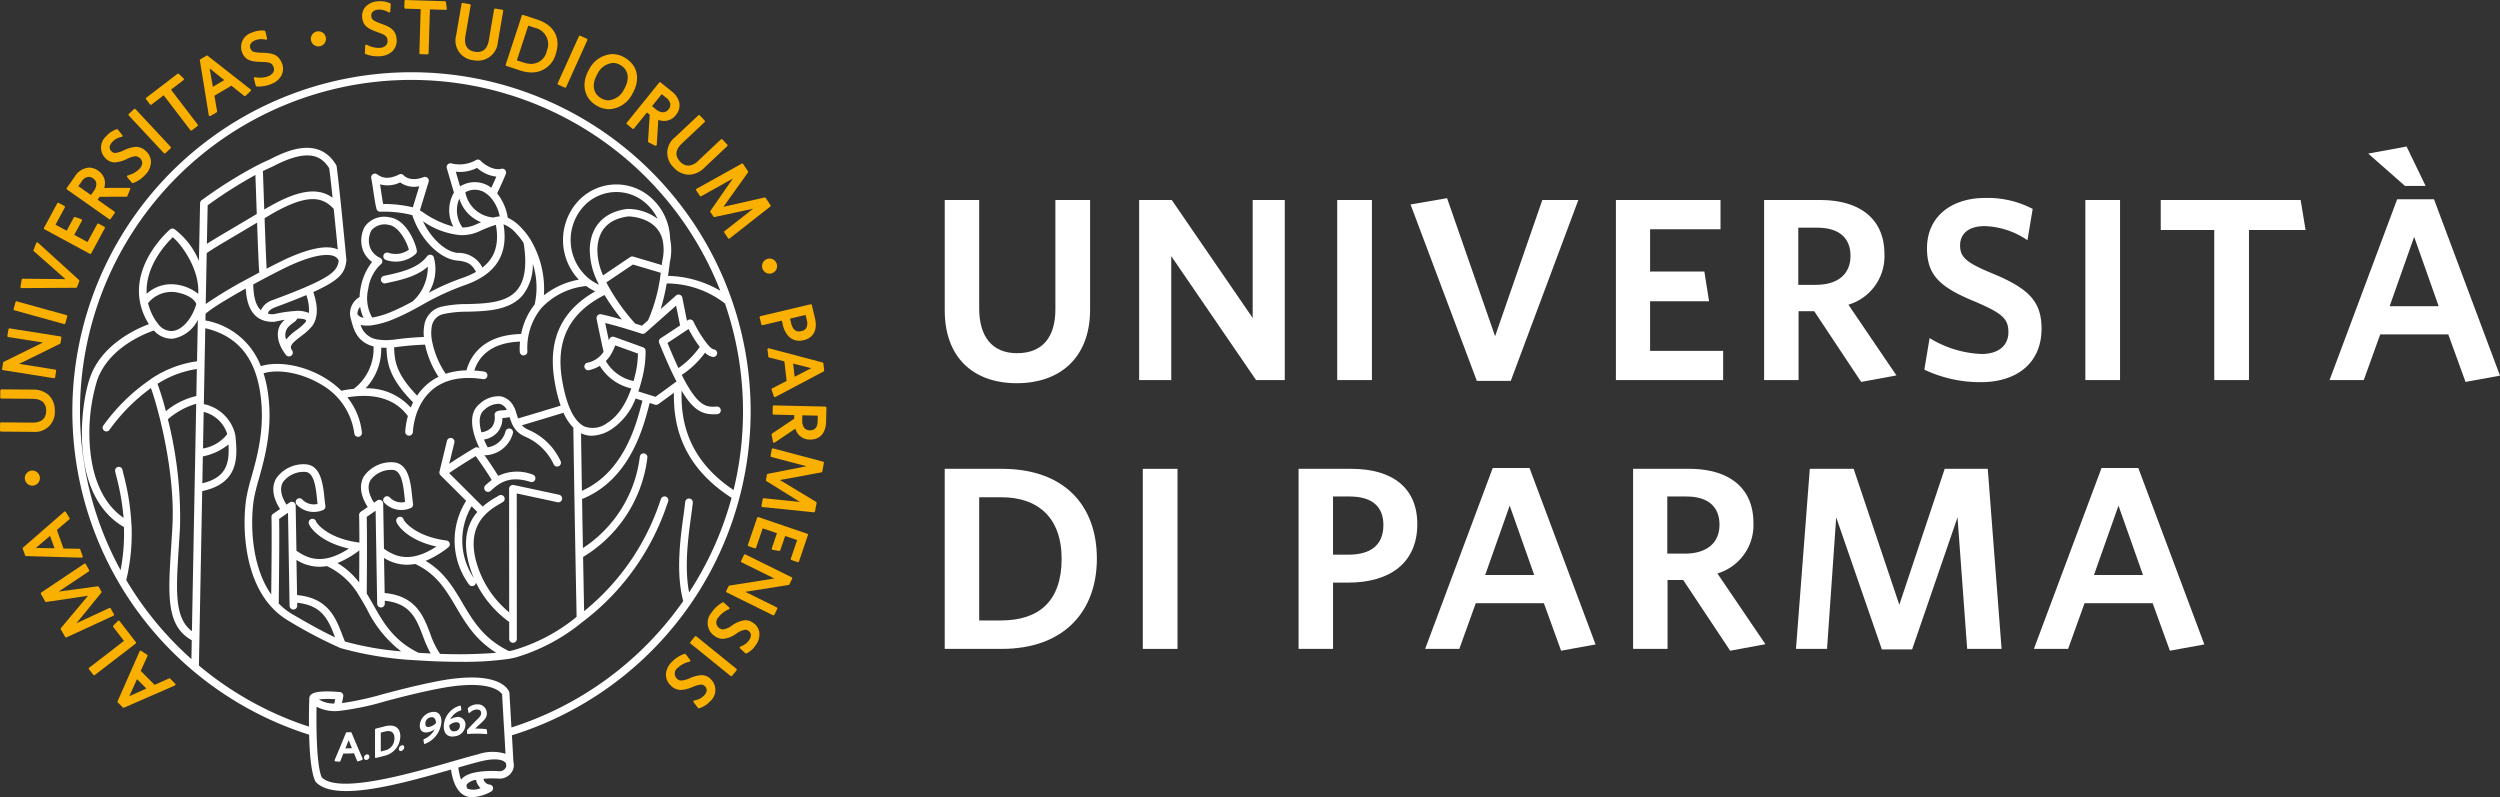 <svg xmlns="http://www.w3.org/2000/svg" xmlns:xlink="http://www.w3.org/1999/xlink" width="380" height="121.177" viewBox="0 0 380 121.177">
  <rect x="0" y="0" width="380" height="121.177" fill="#333333" stroke="none"/>
  <defs>
    <clipPath id="clip-path">
      <rect id="Rettangolo_930" data-name="Rettangolo 930" width="380" height="121.177" fill="none"/>
    </clipPath>
  </defs>
  <g id="Raggruppa_2884" data-name="Raggruppa 2884" clip-path="url(#clip-path)">
    <path id="Tracciato_1338" data-name="Tracciato 1338" d="M121.772,51.308c-6.624,0-10.948-3.927-10.948-11.066V23.463h5.236v16.5c0,4.165,1.9,6.783,5.751,6.783,3.887,0,5.831-2.459,5.831-6.664V23.463h5.276V40.121c0,7.259-4.524,11.186-11.146,11.186" transform="translate(32.777 6.94)" fill="#fff"/>
    <path id="Tracciato_1339" data-name="Tracciato 1339" d="M151.4,50.831,138.508,31.99V50.831h-4.88V23.462h4.958l12.3,17.929V23.462h4.877V50.831Z" transform="translate(39.522 6.94)" fill="#fff"/>
    <rect id="Rettangolo_927" data-name="Rettangolo 927" width="5.274" height="27.369" transform="translate(203.257 30.402)" fill="#fff"/>
    <path id="Tracciato_1340" data-name="Tracciato 1340" d="M180.7,51.014H175.54L165.464,24.2l5.552-.954,7.3,20.985,7.18-20.706h5.473Z" transform="translate(48.938 6.876)" fill="#fff"/>
    <path id="Tracciato_1341" data-name="Tracciato 1341" d="M189.555,50.831V23.462h15.9v4.443H194.751v6.426H203l.714,4.522h-8.964V46.39h11.106v4.442Z" transform="translate(56.063 6.94)" fill="#fff"/>
    <path id="Tracciato_1342" data-name="Tracciato 1342" d="M215.034,27.668h-2.9v8.687h2.658c3.254,0,5.276-1.548,5.276-4.4,0-2.735-1.745-4.282-5.037-4.282m12.017,22.45-5.355.991-7.138-10.75h-2.38V50.831h-5.236V23.463h8.489c6.108,0,9.8,2.895,9.8,8.21a7.67,7.67,0,0,1-5.476,7.7Z" transform="translate(61.205 6.94)" fill="#fff"/>
    <path id="Tracciato_1343" data-name="Tracciato 1343" d="M234.344,51.221a19.842,19.842,0,0,1-8.609-1.9l.8-4.8a16.319,16.319,0,0,0,7.892,2.418c2.42,0,4.086-1.149,4.086-3.331,0-2.023-.952-2.856-4.917-4.561-5.318-2.182-7.457-3.927-7.457-8.171,0-4.84,3.728-7.655,8.845-7.655a14.708,14.708,0,0,1,7.219,1.665l-.793,4.761A12.192,12.192,0,0,0,234.94,27.5c-2.62,0-3.769,1.271-3.769,2.936,0,1.745.873,2.579,4.68,4.165,5.633,2.3,7.7,4.245,7.7,8.49,0,5.354-3.926,8.13-9.2,8.13" transform="translate(66.764 6.868)" fill="#fff"/>
    <rect id="Rettangolo_928" data-name="Rettangolo 928" width="5.275" height="27.369" transform="translate(316.973 30.402)" fill="#fff"/>
    <path id="Tracciato_1344" data-name="Tracciato 1344" d="M266.877,28.024V50.832H261.6V28.024h-8.133V23.463h21.262l.754,4.561Z" transform="translate(74.966 6.94)" fill="#fff"/>
    <path id="Tracciato_1345" data-name="Tracciato 1345" d="M286.126,30.912,282.4,41.462h7.456Zm-1.39-7.733-5.59-4.92,5.83-1.072,2.895,5.992Zm9.2,29.787-2.619-7.219H280.969l-2.5,6.941h-5.2L283.546,25.2h5.594l10.036,26.813Z" transform="translate(80.824 5.084)" fill="#fff"/>
    <path id="Tracciato_1346" data-name="Tracciato 1346" d="M119.472,59.319H116.06V78.04h3.331c5.752,0,9.2-2.935,9.2-9.361,0-6.306-3.649-9.361-9.122-9.361m.039,23.045h-8.687V54.995h8.687c9.52,0,14.439,5.594,14.439,13.644,0,8.132-5.117,13.725-14.439,13.725" transform="translate(32.777 16.266)" fill="#fff"/>
    <rect id="Rettangolo_929" data-name="Rettangolo 929" width="5.275" height="27.369" transform="translate(173.706 71.262)" fill="#fff"/>
    <path id="Tracciato_1347" data-name="Tracciato 1347" d="M160.066,59.2h-2.5v8.845h2.3c3.372,0,5.355-1.389,5.355-4.522,0-2.856-1.786-4.323-5.157-4.323m-.158,13.088h-2.34V82.364h-5.236V54.995h8.013c6.266,0,10.034,2.895,10.034,8.409,0,5.909-4.2,8.884-10.471,8.884" transform="translate(45.054 16.266)" fill="#fff"/>
    <path id="Tracciato_1348" data-name="Tracciato 1348" d="M180.029,60.615,176.3,71.165h7.457Zm7.813,22.054-2.617-7.22H174.872l-2.5,6.943h-5.195L177.45,54.9h5.592l10.036,26.814Z" transform="translate(49.445 16.239)" fill="#fff"/>
    <path id="Tracciato_1349" data-name="Tracciato 1349" d="M199.667,59.2h-2.9v8.685h2.659c3.252,0,5.275-1.547,5.275-4.4,0-2.737-1.745-4.282-5.037-4.282m12.018,22.449-5.355.993-7.14-10.75h-2.379V82.364h-5.237V54.995h8.489c6.109,0,9.8,2.895,9.8,8.21a7.668,7.668,0,0,1-5.475,7.694Z" transform="translate(56.66 16.266)" fill="#fff"/>
    <path id="Tracciato_1350" data-name="Tracciato 1350" d="M236.7,82.364l-1.468-19.991-6.9,20.07h-4.6l-6.941-20.07L215.4,82.364h-4.72l2.1-27.369h6.664l6.941,20.665,6.9-20.665h6.544l2.1,27.369Z" transform="translate(62.31 16.266)" fill="#fff"/>
    <path id="Tracciato_1351" data-name="Tracciato 1351" d="M251.444,60.615l-3.728,10.55h7.456Zm7.813,22.054-2.619-7.22H246.287l-2.5,6.943h-5.2L248.865,54.9h5.594l10.036,26.814Z" transform="translate(70.566 16.239)" fill="#fff"/>
    <path id="Tracciato_1352" data-name="Tracciato 1352" d="M75.235,108.065l-.005-.088a.491.491,0,0,0-.022-.124c0-.014,0-.027,0-.04l-.282-4.968a.669.669,0,0,0-.028-.15c-.124-.362-1.481-3.483-10.931-1.652-3.084.6-5.765,1.3-8.131,1.922a46.968,46.968,0,0,1-6.362,1.4l.188-1.011a.565.565,0,0,0-.507-.667c-4-.356-4.47.336-4.592.675a.582.582,0,0,0-.058.229c-.016.425-.074,2.217-.052,4.352a50.382,50.382,0,0,1-16.728-9.288l.078-4.178.419-22.334c5.685-1.2,5.324-5.337,5.083-8.1a5.742,5.742,0,0,0-.082-.578V63.46a.349.349,0,0,0-.016-.063,6.18,6.18,0,0,0-4.735-4.479l.013-.714.206-10.818c4.669,1.092,7.383,4.163,8.277,9.376.93,5.418-.329,9.919-1.249,13.206a31.641,31.641,0,0,0-.763,3.088c-.623,3.719-.612,12.018,3.894,16.8l.005.005.006.005a11.189,11.189,0,0,0,2.52,2.011,68.88,68.88,0,0,0,7.877,4.128.111.111,0,0,0,.022.008l.018.006.012,0h0a52.639,52.639,0,0,0,11.583,1.84c1.052.073,2.108.127,3.147.165h.022c1.177.043,2.327.063,3.427.063a47.742,47.742,0,0,0,7.394-.456h0c.421-.071.77-.146,1.063-.227a28.976,28.976,0,0,0,10.059-5.358.641.641,0,0,0,.122-.092A37.089,37.089,0,0,0,98.89,74.154l.148-.408a.58.58,0,1,0-1.088-.4l-.15.413A36.115,36.115,0,0,1,86.274,90.386c-.031-1.568-.088-4.6-.155-8.238a20.5,20.5,0,0,0,9.77-15.068.58.58,0,1,0-1.149-.155A19.369,19.369,0,0,1,86.093,80.8c-.043-2.358-.088-4.911-.131-7.457,7.189-2.9,9.244-10.669,10.129-14.023.056-.21.106-.4.154-.573l.8.257a.594.594,0,0,0,.176.027.576.576,0,0,0,.342-.113L99.923,57.2c-.035,3.532.35,10.571,8.766,15.962a50.127,50.127,0,0,1-6.457,14.375c-.745-3.885-.131-8.4.289-11.483.111-.811.21-1.538.272-2.15a.577.577,0,0,0-.517-.635.583.583,0,0,0-.636.517c-.061.6-.158,1.314-.267,2.111-.472,3.444-1.18,8.647-.034,12.959a50.614,50.614,0,0,1-26.1,19.208m-.846,6.055a1.059,1.059,0,0,1-.925.6c-.86-.06-4.774-.245-5.889,1.279a8.015,8.015,0,0,1-.425-1.845c1.285-.369,2.406-.687,3.3-.911,2.864-.717,3.686-.049,3.87.174a.6.6,0,0,1,.092.149l.023.431a.8.8,0,0,1-.045.124M68.616,117.4a1,1,0,0,1-.111-.07c-.183-.411-.075-.583-.029-.65a2.236,2.236,0,0,1,1.37-.648,2.42,2.42,0,0,0,.684,1.258,2.7,2.7,0,0,1-1.914.11M45.961,103.8a14.723,14.723,0,0,1,2.471-.029l-.122.657a4.275,4.275,0,0,1-2.1-.478c-.1-.056-.179-.1-.246-.15m.437,11.865c-.792-1.726-.856-7.5-.794-10.755.016.008.032.018.045.026a6.039,6.039,0,0,0,3.5.6,42,42,0,0,0,6.976-1.471c2.349-.617,5.012-1.315,8.06-1.906,7.829-1.519,9.42.54,9.617.863l.277,4.859A.66.66,0,0,0,74.1,108c0,.013,0,.026,0,.039l.227,4.031a6.693,6.693,0,0,0-4.153.07c-1.047.263-2.383.647-3.931,1.092-6.457,1.858-17.235,4.959-19.843,2.43M16.68,85.672a30.291,30.291,0,0,0,.8-8.424l0-.016a.494.494,0,0,0-.012-.076l-.005-.031a36.347,36.347,0,0,0-1.174-7.439c-.084-.334-.15-.6-.184-.776a.567.567,0,0,0-1.113.22c.04.2.11.482.2.832a36.265,36.265,0,0,1,1.079,6.244c-3.451-2.375-4.644-6.585-5.022-9.824a27.469,27.469,0,0,1,1-11.055c1.687-4.908,7.1-7.075,8.63-7.6a3.636,3.636,0,0,0,2.651,1.252c.089,0,.175,0,.254-.01a5.237,5.237,0,0,0,3.775-2.849l-.01.536-.11,5.751a16.533,16.533,0,0,0-7.049,2.719c-.009.005-.014.013-.023.018s-.031.025-.045.038a.341.341,0,0,0-.032.029A28.678,28.678,0,0,0,13.2,62.173a.567.567,0,0,0,.921.662,27.853,27.853,0,0,1,6.312-6.357c.971,2.663,3.734,12.543,3.26,21.081-.06,1.075-.126,2.1-.188,3.071-.477,7.43-.767,11.992,3.131,14.182l-.053,2.858a50.7,50.7,0,0,1-9.9-12m11.664-20.01.1-5.555a4.985,4.985,0,0,1,3.585,3.368,5.871,5.871,0,0,1-3.689,2.187m-1.009-7.974A11.188,11.188,0,0,0,22.7,59.995a39.64,39.64,0,0,0-1.269-4.157,15.219,15.219,0,0,1,5.979-2.255Zm8.974-33.6c.039.958.086,2.369.14,3.957l.069,1.971c-1.412.842-2.6,1.547-3.609,2.142-1.881,1.112-3.107,1.837-3.973,2.395.056-2.868.1-4.933.119-5.857l.039-.027a69.59,69.59,0,0,1,7.215-4.581m1.346,5.249L37.609,28c-.066-1.922-.123-3.589-.162-4.5.516-.255,1-.481,1.482-.692,5.533-2.919,7.467-1.542,8.6.254.121.908.3,2.437.511,4.474-2.374-1.687-5.523-1.108-10.38,1.8m11.133,6.06c-1.5-.674-4.025-.235-7.5,1.309-.709.315-1.9.91-3.273,1.624-.106-1.767-.246-5.692-.314-7.67l.54-.323c5.843-3.5,8.246-2.993,9.971-1.088.237,2.305.465,4.648.613,6.167-.013-.005-.025-.013-.038-.018M33.5,33.152c.873-.516,1.887-1.116,3.066-1.817.148,4.229.251,6.608.329,7.581-.591.315-1.2.641-1.8.972l0,0A64.6,64.6,0,0,0,28.76,43.7l.149-7.736c.838-.591,2.161-1.374,4.591-2.811m5.362,9.977a2.882,2.882,0,0,0-1.7,1.482.439.439,0,0,0-.013.044c-1.038-.947-1.122-2.818-1.173-3.924,2.3-1.256,4.695-2.485,5.786-2.97,4.146-1.841,5.885-1.612,6.554-1.311a1.214,1.214,0,0,1,.656.669c-.242,1.62-1,2.639-10.107,6.01m5.587,1.936a4.4,4.4,0,0,0-2.214-.294,20.249,20.249,0,0,0-3.128.477,3.553,3.553,0,0,1-.833-.049.32.32,0,0,1-.013-.227c.1-.3.648-.627,1-.753,1.922-.711,3.493-1.326,4.788-1.874a7.016,7.016,0,0,1,.4,2.72M41.307,47.2a5.291,5.291,0,0,1,.828-.7,1.424,1.424,0,0,0,.544-.583c.938-.01,1.275.165,1.327.241.01.012.014.1-.066.282A8.076,8.076,0,0,1,42.512,47.7a7.984,7.984,0,0,0-1.525,1.389,1.842,1.842,0,0,1,.32-1.892M23.753,33.555c1.379,1.12,4.123,4.954,3.863,8.6a6.676,6.676,0,0,0-3.641-1.438,5.529,5.529,0,0,0-4.192,1.427c-.231-4.2,2.934-7.6,3.97-8.592m-2.23,13.178a.574.574,0,0,0-.056-.07,7.587,7.587,0,0,1-.973-1.631,8.184,8.184,0,0,1-.5-1.459,4.6,4.6,0,0,1,3.89-1.7c1.412.155,3.049.793,3.443,1.836-.656,2.265-2.168,3.979-3.644,4.1a2.509,2.509,0,0,1-2.16-1.079m1.482,14.484.1-.074a11.391,11.391,0,0,1,4.207-2.27l-.143,7.537-.1,5.235h0v.008l-.408,21.79c-2.685-2.019-2.419-6.19-2-12.74.062-.976.128-2,.189-3.08a60.932,60.932,0,0,0-1.846-16.407m5.239,9.735.076-4.083a8.807,8.807,0,0,0,3.9-1.815c.159,2.83-.29,5.035-3.972,5.9M60.038,9.638a50.471,50.471,0,0,1,46.932,32.048,16.469,16.469,0,0,0-7.946-2.264c.044-.288.084-.558.119-.8h0c.063-.457.12-.906.162-1.287a8.324,8.324,0,0,0,.039-3.554c0-.093-.006-.187-.012-.279a8.613,8.613,0,0,0-2.748-5.832,7.908,7.908,0,0,0-11.508.726A8.768,8.768,0,0,0,85.461,40a12.124,12.124,0,0,0-5.3,2.374,14.552,14.552,0,0,0-1.993-8.382.586.586,0,0,0-.073-.119,9.361,9.361,0,0,0-1.278-1.652,6.636,6.636,0,0,0-2.148-1.639,7.891,7.891,0,0,0-1.611-3.7c.334-.707,1.07-2.29,1.322-2.97a.579.579,0,0,0-.682-.764c-1.315.325-2.822-.84-3.128-1.2a.579.579,0,0,0-.685-.149,5.112,5.112,0,0,1-3.822.521.581.581,0,0,0-.661.735l1.087,3.715a5.275,5.275,0,0,0-.088,5.17,14.711,14.711,0,0,1-4.669-2.212c-.145-.092-.284-.181-.419-.264l1.332-4.337a.581.581,0,0,0-.763-.711c-2.106.8-3.011-.249-3.02-.258a.58.58,0,0,0-.709-.146c-1.9.959-2.858.3-3.269.025l-.087-.058a.579.579,0,0,0-.871.661c.056.175.183,1.031.285,1.721.161,1.077.342,2.3.507,2.886a.572.572,0,0,0,.575.424,17.6,17.6,0,0,1,4.871.523c1.147,3.614,4.154,6.681,6.823,6.905,1.894.159,2.344.81,2.86,1.717a12.355,12.355,0,0,1-2.078.924,35.776,35.776,0,0,0-5.11,2.247,6.816,6.816,0,0,0,.77-5.385.579.579,0,0,0-1.012-.168c-1.425,1.874-4.035,2.44-6.341,2.94l-.229.049a.579.579,0,0,0,.246,1.132l.229-.049c2.126-.46,4.495-.973,6.192-2.48A7.048,7.048,0,0,1,60.22,43.3a32.922,32.922,0,0,1-3.239,1.587,12.869,12.869,0,0,1-2.926.875,6.021,6.021,0,0,1-.59-4.382,6.3,6.3,0,0,1,1.844-3.663.58.58,0,0,0-.03-1.026,2.861,2.861,0,0,1-1.6-1.757,3.3,3.3,0,0,1,.257-2.413,2.619,2.619,0,0,1,2.623-.849c1.57.212,2.772,2.615,3.076,3.771a3.414,3.414,0,0,1-3.146.455.579.579,0,0,0-.312,1.116,4.517,4.517,0,0,0,4.477-.9.578.578,0,0,0,.194-.516c-.132-.973-1.5-4.717-4.132-5.073a3.669,3.669,0,0,0-3.775,1.4,4.433,4.433,0,0,0-.372,3.339,3.843,3.843,0,0,0,1.476,2.04,9,9,0,0,0-1.722,3.846,9.376,9.376,0,0,0-.18,1.49,2.889,2.889,0,0,0-1.392,3.083c.047.153.091.321.139.5.349,1.315.875,3.283,3.383,3.924a7.716,7.716,0,0,1-3,6.446q-.915.091-1.9.288a13.455,13.455,0,0,0-2.6-2c-3.138-1.871-6.992-2.545-9.635-1.736A11.113,11.113,0,0,0,28.712,46.2l.019-1c.391-.409,2.017-1.573,6.112-3.852.1,1.633.482,4.187,2.811,4.885a.588.588,0,0,0,.153.044,4.439,4.439,0,0,0,1.087.131c.109,0,.22,0,.333-.009a.518.518,0,0,0,.1-.017c.01,0,.638-.153,1.45-.284-.091.083-.188.174-.293.28-1.175,1.182-.987,3.216.47,5.061a.58.58,0,0,0,.926-.7c-.441-.614-.073-1.047,1.335-2.12a8.984,8.984,0,0,0,1.617-1.447A.615.615,0,0,0,44.9,47.1l.009-.013,0,0c.009-.013.019-.022.027-.035l.005-.006c.032-.04.063-.082.092-.124,1.072-1.635.492-3.784.08-5.041,4.2-1.894,4.8-2.988,5.028-4.761V37.1c0-.014,0-.03,0-.045v0a.389.389,0,0,0,0-.054V36.99s-.39-4.115-.794-8.051v-.01c-.21-2.038-.5-4.754-.689-6.148a.607.607,0,0,0-.08-.222c-2.536-4.179-7.028-2.445-10.148-.8-.57.246-1.171.53-1.84.868a67.086,67.086,0,0,0-8.166,5.088l-.275.194a.586.586,0,0,0-.246.46c-.019.8-.073,3.442-.148,7.277l-.029,1.507a11.563,11.563,0,0,0-3.74-4.847.582.582,0,0,0-.657.063c-.058.049-5.806,4.959-4.536,11.157l.009.034h0a9.206,9.206,0,0,0,.635,1.948,9.444,9.444,0,0,0,.683,1.254c-2.037.759-7.242,3.144-8.973,8.184-1.524,4.435-3.067,17.907,5.183,22.659a29.306,29.306,0,0,1-.513,6.555A50.371,50.371,0,0,1,60.038,9.638m40.572,43.8c-.513-1.091-1.061-2.349-1.664-3.821.939-.606,2.064-1.357,2.893-1.914l0,0,.311-.211a18.6,18.6,0,0,0,1.7,2.728,12.76,12.76,0,0,1-3.243,3.223m-6.093,3.545c.083-.237.163-.481.241-.735.124-.412.244-.842.347-1.275a16.082,16.082,0,0,0,.516-4.161.581.581,0,0,0-.384-.534L90.851,48.7a.589.589,0,0,0-.45.025.578.578,0,0,0-.3.339c-.021.062-.041.117-.062.176-.24-1.112-.43-2.011-.561-2.649,2.371.574,5.5,1.607,5.538,1.618a.585.585,0,0,0,.568-.118l1.252-1.11,0,0,3.418-3.033.609,3.01c-.912.612-2.068,1.379-2.954,1.941a.579.579,0,0,0-.227.707c.788,1.945,1.485,3.54,2.133,4.876.175.36.346.7.512,1.018h0c-.014.005-.028.009-.043.016a1.972,1.972,0,0,0-.1.057l-.009.005L97.122,57.81ZM85.941,72.095c-.052-3.109-.1-6.151-.133-8.748.019.009.038.021.057.03a3.741,3.741,0,0,0,1.581.346A5.717,5.717,0,0,0,90.4,62.76,9.744,9.744,0,0,0,94.1,58.065l1.043.332c-.052.188-.108.4-.168.628-.823,3.116-2.709,10.251-9.03,13.069M68.6,82.537a15.521,15.521,0,0,0,.921,2.836,10.208,10.208,0,0,1-.347-10.926c.4.4.706.707.862.867-1.27,1.49-2.205,3.749-1.436,7.223m4.069-21.913a2.393,2.393,0,0,1-.42,1.787,2.444,2.444,0,0,1-1.582.78c-.352-1.24-.489-2.7.473-3.427a3.168,3.168,0,0,1,2.271-.89,1.719,1.719,0,0,1,1.1.879c.008.012.016.026.022.038a5.287,5.287,0,0,1-.691.076,2.334,2.334,0,0,0-.828.148.581.581,0,0,0-.345.61M92.809,29.249c-3.475.468-5.49,2.573-5.674,5.927a11.191,11.191,0,0,0,1.225,5.245.463.463,0,0,0,.034.073c.041.088.089.178.132.267a6.991,6.991,0,0,1-1.418-.841q-.031-.025-.062-.047a7.59,7.59,0,0,1-1.082-10.735,6.747,6.747,0,0,1,9.835-.621,7.341,7.341,0,0,1,1.649,2.236,7.549,7.549,0,0,0-4.639-1.5M94.043,46.68a30.759,30.759,0,0,1-4.391-6.26L93.689,37.7l4.233,1.253a25.035,25.035,0,0,1-1.931,7.233L95.067,47c-.237-.076-.593-.19-1.024-.324m4.162-12.7a7.268,7.268,0,0,1-.043,3.164q-.037.315-.078.641l-4.329-1.282a.577.577,0,0,0-.489.075l-4.111,2.774a9.479,9.479,0,0,1-.862-4.117c.155-2.816,1.725-4.444,4.669-4.841.041-.006,4.365-.005,5.243,3.584M88.172,45.932c.118.653.483,2.395,1.057,5.035a3.814,3.814,0,0,1-2.467,1.661.58.58,0,0,0,.133,1.144.544.544,0,0,0,.136-.017,5.594,5.594,0,0,0,1.634-.654,7.478,7.478,0,0,0,4.783,3.425c-1.074,3.127-2.56,4.577-3.649,5.244a3.627,3.627,0,0,1-3.452.553c-1.6-.735-2.792-3.234-3.442-7.228-.959-5.9,1.16-10.077,6.474-12.763a32.338,32.338,0,0,0,2.638,3.738c-1.073-.308-2.222-.615-3.158-.809a.58.58,0,0,0-.688.67m5.811,8.745c-.06.254-.124.5-.189.733a6.325,6.325,0,0,1-4.214-3.039,5.419,5.419,0,0,0,.709-.9.673.673,0,0,0,.084-.137,8.545,8.545,0,0,0,.634-1.342l3.451,1.241a14.465,14.465,0,0,1-.474,3.447m-37.87-4.327.119,0c0,.029,0,.057.005.086.089,1.942.2,4.347,4.044,8.215-.133.266-.251.529-.358.789a8.918,8.918,0,0,0-6.862-2.927,8.684,8.684,0,0,0,2.376-6.186c.214.016.438.026.675.026m4.776,7.261c-3.317-3.414-3.412-5.437-3.493-7.23,0-.036,0-.07-.005-.1.13-.014.259-.03.4-.048a42.38,42.38,0,0,1,4.31-.359,14.419,14.419,0,0,0,2.042,4.888,8.213,8.213,0,0,0-1.578,1.011,8.53,8.53,0,0,0-1.67,1.844M78.754,43.781a10.338,10.338,0,0,0-2.046,4.481c-6,.126-7.791,3.6-8.32,5.53a10.672,10.672,0,0,0-3.151.513,13.21,13.21,0,0,1-2.1-5.114.367.367,0,0,0-.01-.054,5.954,5.954,0,0,1-.018-1.945,2.278,2.278,0,0,1,1.718-1.949,17.079,17.079,0,0,1,3.8-.374c3-.092,6.409-.2,8.359-2.563a7.494,7.494,0,0,0,1.493-4.724,11.855,11.855,0,0,1,.273,6.2M72.167,26.037a6.26,6.26,0,0,0-.535-.36,4.2,4.2,0,0,0-4.213.146l-.653-2.233A5.777,5.777,0,0,0,70,23.011a5.372,5.372,0,0,0,2.937,1.332c-.245.557-.547,1.212-.772,1.694m1.162,4.36h-.016a.555.555,0,0,0-.141.019,4.913,4.913,0,0,0-.665.139,4.7,4.7,0,0,1-4.285-3.837,2.914,2.914,0,0,1,2.813-.044,4.652,4.652,0,0,1,.89.682.444.444,0,0,0,.035.035,6.057,6.057,0,0,1,1.484,3l-.115.009m-5.538,1.675a4.45,4.45,0,0,1-.482-4.382,5.658,5.658,0,0,0,3.3,3.576c-.266.114-.542.236-.84.369a4.946,4.946,0,0,1-1.976.437m-7.554-3.066a18.672,18.672,0,0,0-4.408-.512h-.095c-.124-.613-.262-1.538-.377-2.314q-.056-.373-.1-.674a4.251,4.251,0,0,0,3.049-.293,3.665,3.665,0,0,0,2.915.583Zm6.846,6.93c-1.9-.159-4.089-2.23-5.3-4.812a11.844,11.844,0,0,0,5.624,2.1.64.64,0,0,0,.07.008c.012,0,.022,0,.032,0l.165,0a6.28,6.28,0,0,0,2.568-.538,19.743,19.743,0,0,1,2.62-1.034c.525,2.9-.117,5-2.046,6.5a4.038,4.038,0,0,0-3.73-2.229M53.269,46.984c.141,0,.289-.008.444-.019a.754.754,0,0,0,.078.006.577.577,0,0,0,.187-.032,13.39,13.39,0,0,0,3.444-.982,35.483,35.483,0,0,0,3.434-1.683l.665-.364a40.664,40.664,0,0,1,6.625-3.081c4.726-1.638,6.652-4.667,5.876-9.244a4.68,4.68,0,0,1,1.971,1.45,8.032,8.032,0,0,1,1.091,1.412c.527,3.339.2,5.67-.991,7.122-1.616,1.96-4.741,2.056-7.5,2.142a17.685,17.685,0,0,0-4.08.419,3.429,3.429,0,0,0-2.54,2.855,6.439,6.439,0,0,0-.052,1.732c-1.368.047-2.805.165-4.289.364-.316.043-.61.071-.889.089h-.008a7.541,7.541,0,0,1-1.8-.074l-.025,0a3.122,3.122,0,0,1-2.61-2.216,4.092,4.092,0,0,0,.969.108m-1.037-2.856a6.083,6.083,0,0,0,.508,1.651,1.266,1.266,0,0,1-.924-.527,1.651,1.651,0,0,1,.416-1.123M74.873,96.465c-3.864-1.859-5.506-4.635-7.09-7.322-1.372-2.331-2.786-4.731-5.6-6.4a14.494,14.494,0,0,0,3.455-2.059.581.581,0,0,0-.282-1.034c-4.47-.568-6.291-2.7-6.5-3.153a.569.569,0,0,0-.6-.455.58.58,0,0,0-.543.616c.036.595,1.745,2.965,6.111,3.905-4.118,2.708-6.468,1.372-7.972.345l-.117-6.879a.579.579,0,0,0-.908-.466l-.492.338c-.653-1.039-1.153-2.349-.53-3.425a3.915,3.915,0,0,1,3.464-1.55c1.3.139,1.542,2.481,1.719,4.193.025.232.049.456.073.666a2.4,2.4,0,0,1-2.319-.68.58.58,0,1,0-.815.824,3.576,3.576,0,0,0,4.032.767.585.585,0,0,0,.314-.609c-.049-.315-.088-.687-.131-1.088-.219-2.106-.518-4.989-2.75-5.226a5.048,5.048,0,0,0-4.59,2.121c-.533.917-.833,2.453.578,4.666l-1.059.73a.577.577,0,0,0-.249.5c.027.68.043,2.238.047,4.183a.649.649,0,0,0-.067-.018c-4.469-.569-6.292-2.7-6.5-3.154a.6.6,0,0,0-.6-.453.58.58,0,0,0-.543.615c.038.595,1.752,2.965,6.112,3.905-4.143,2.722-6.5,1.349-7.974.334l-.115-6.869a.58.58,0,0,0-.91-.468l-.49.338c-.654-1.039-1.153-2.348-.531-3.423a3.9,3.9,0,0,1,3.465-1.55c1.3.137,1.541,2.481,1.719,4.192.025.233.047.456.071.666a2.4,2.4,0,0,1-2.319-.679.58.58,0,1,0-.815.824A3.579,3.579,0,0,0,46.634,75a.582.582,0,0,0,.315-.609c-.049-.315-.088-.687-.131-1.088-.218-2.106-.518-4.99-2.748-5.227A5.062,5.062,0,0,0,39.478,70.2c-.533.917-.833,2.453.578,4.665L39,75.593a.584.584,0,0,0-.25.5c.07,1.7.009,7.93-.036,11.759-3.2-4.551-3.153-11.383-2.614-14.606a30.321,30.321,0,0,1,.739-2.967c.948-3.392,2.248-8.04,1.275-13.716a17.3,17.3,0,0,0-.568-2.336c2.317-.682,5.837-.035,8.645,1.64a10.091,10.091,0,0,1,5.151,7.5.579.579,0,0,0,.577.521.439.439,0,0,0,.058,0,.58.58,0,0,0,.52-.635,10.218,10.218,0,0,0-2.209-5.367c4.2-.689,7.287.27,9.2,2.849a11.425,11.425,0,0,0-.4,2.371.578.578,0,0,0,.549.608h.03a.578.578,0,0,0,.578-.552,10.543,10.543,0,0,1,.416-2.335l0-.012a9.581,9.581,0,0,1,.814-1.953.685.685,0,0,0,.038-.067,7.544,7.544,0,0,1,1.779-2.132c1.846-1.508,4.408-2.028,7.62-1.543a.58.58,0,0,0,.174-1.147c-.516-.078-1.015-.13-1.5-.159.578-1.824,2.236-4.232,6.948-4.393a10.1,10.1,0,0,0-.04,1.55.581.581,0,0,0,.578.543h.038a.58.58,0,0,0,.543-.615,9.509,9.509,0,0,1,2.06-6.494.66.66,0,0,0,.066-.08,10.66,10.66,0,0,1,6.807-3.352,8.141,8.141,0,0,0,1.376.806c-5.166,2.947-7.2,7.378-6.2,13.5a22.6,22.6,0,0,0,.945,3.874l-1.552.469c-1.756.53-3.714,1.122-4.919,1.472-.078-.211-.145-.428-.21-.639-.048-.162-.1-.321-.15-.476v0l0-.013h0v0a4.02,4.02,0,0,0-.381-.832,2.843,2.843,0,0,0-1.874-1.4,4.155,4.155,0,0,0-3.177,1.108c-1.289.976-1.543,2.763-.736,5.165h0a13.228,13.228,0,0,0,.719,1.713l-.009-.012a.581.581,0,0,0-.757-.155s-.894.52-2.173,1.327q-.892.562-1.717,1.113l.783-3.217a.58.58,0,0,0-1.127-.275l-1.139,4.679v.016a.383.383,0,0,0-.009.067c0,.016,0,.031-.005.047s0,.041,0,.062,0,.034.006.051a.389.389,0,0,0,.014.056c.005.018.01.036.017.053l.022.047a.48.48,0,0,0,.032.056.034.034,0,0,0,.009.014.162.162,0,0,0,.019.025.4.4,0,0,0,.043.051l0,0h0s2.227,2.216,3.905,3.891a11.291,11.291,0,0,0,.443,12.73.577.577,0,0,0,1.043-.308,16.257,16.257,0,0,0,5.059,5.992v2.586a.58.58,0,0,0,.581.579h0a.58.58,0,0,0,.579-.581l0-2.9L76.034,72.5c2.6.555,5.975,1.276,6.163,1.324a.58.58,0,1,0,.294-1.122c-.219-.058-5.8-1.248-6.917-1.486a.587.587,0,0,0-.486.117.58.58,0,0,0-.215.451l.012,18.781a15.155,15.155,0,0,1-5.155-8.28c-1.183-5.341,2.187-7.308,3.807-8.253.157-.092.3-.174.413-.246a.58.58,0,0,0-.615-.982c-.108.067-.237.143-.381.227a12.658,12.658,0,0,0-2.1,1.459c-.18-.184-.546-.549-1.315-1.32-1.244-1.241-2.952-2.944-3.784-3.771.736-.5,1.523-1.017,2.351-1.539.717-.454,1.311-.814,1.688-1.04,1.205,1.655,2.06,3.007,2.44,3.628-.359.271-.671.551-.952.8a.58.58,0,0,0,.775.864c1.205-1.082,2.7-2.43,6.064-1.372a.58.58,0,0,0,.349-1.107,6.614,6.614,0,0,0-5.254.192c-.354-.579-1.082-1.732-2.115-3.18a.564.564,0,0,0,.218.045h.047a4.541,4.541,0,0,0,4.083-3.34.58.58,0,1,0-1.132-.249,3.269,3.269,0,0,1-2.7,2.38A11.433,11.433,0,0,1,71.05,64.3a3.455,3.455,0,0,0,2.1-1.153,3.34,3.34,0,0,0,.706-2.119l.056,0a5.788,5.788,0,0,0,1.038-.139,7.6,7.6,0,0,0,.419,1.127l.01.023.009.018a3.718,3.718,0,0,0,1.958,1.824,8.4,8.4,0,0,1,4.308,4.2.579.579,0,0,0,.522.327.59.59,0,0,0,.253-.058.583.583,0,0,0,.268-.776,9.522,9.522,0,0,0-4.9-4.763,2.672,2.672,0,0,1-.98-.678c1.222-.356,3.035-.906,4.673-1.4l1.648-.5a7.548,7.548,0,0,0,1.5,2.265c.039,3,.1,6.707.159,10.461.052,3.044.106,6.115.157,8.86.086,4.665.158,8.387.179,9.438a27.164,27.164,0,0,1-9.489,5.031c-.224.062-.483.118-.768.171m-10.509.417a13.537,13.537,0,0,1-1.506-3.125c-1.024-2.671-2.178-5.682-6.906-6.117l-.091-5.335a6.549,6.549,0,0,0,3.464,1.033,6.752,6.752,0,0,0,1.258-.122c3.246,1.508,4.683,3.94,6.2,6.515,1.464,2.485,2.976,5.043,6.138,6.991a71.24,71.24,0,0,1-8.557.161m-3.273-.166c-3.79-1.854-5.345-4.6-6.846-7.258-.333-.591-.667-1.175-1.018-1.748.053-4.505.052-9.778,0-11.648l1.354-.933.1,6.1.117,6.931v.023l0,.034.018,1.05a.581.581,0,0,0,.579.57h.012a.58.58,0,0,0,.569-.591l-.008-.435c3.9.4,4.787,2.709,5.8,5.364a19.057,19.057,0,0,0,1.177,2.651c-.618-.03-1.239-.063-1.859-.106M52.085,86.032a11.734,11.734,0,0,0-3.3-2.956,14.04,14.04,0,0,0,3.32-1.928c0,1.533-.008,3.224-.022,4.884M49.913,95c-.126-.311-.25-.623-.369-.939-1.021-2.669-2.176-5.681-6.9-6.116L42.552,82.6a6.563,6.563,0,0,0,3.47,1.038,6.786,6.786,0,0,0,1.153-.1,11.183,11.183,0,0,1,4.974,4.635l.022.036c.371.6.717,1.208,1.065,1.824A18.029,18.029,0,0,0,58.46,96.5,45.983,45.983,0,0,1,49.913,95m-10-18.632,1.353-.934.219,13.006c0,.014-.005.03-.005.045a.477.477,0,0,0,.008.075l.017,1.007a.58.58,0,0,0,.581.57H42.1a.58.58,0,0,0,.57-.59l-.008-.435c3.847.4,4.759,2.649,5.758,5.258-1.946-.907-4.1-2.128-6.455-3.495a9.9,9.9,0,0,1-2.11-1.652c.052-4.009.122-10.589.063-12.855m69.076-4.393c-7.847-5.205-7.957-11.955-7.905-15.111,1.719,2.9,3.064,3.6,4.882,3.6.174,0,.354-.005.535-.018a.578.578,0,0,0,.542-.614.57.57,0,0,0-.614-.543c-1.5.091-2.812.176-5.317-4.807a13.761,13.761,0,0,0,3.539-3.385,2.241,2.241,0,0,0,1.209.654.408.408,0,0,0,.057,0,.58.58,0,0,0,.054-1.157c-.233-.023-.573-.321-.958-.783a.718.718,0,0,0-.051-.06,18.748,18.748,0,0,1-2.069-3.372.58.58,0,0,0-.847-.227l-.14.1-.711-3.524a.585.585,0,0,0-.384-.435.578.578,0,0,0-.57.115l-2.332,2.068a33.565,33.565,0,0,0,.917-3.9,14.5,14.5,0,0,1,8.811,3.018c.014.013.031.022.045.034a50.436,50.436,0,0,1,1.306,28.342m2.594-11.948a51.549,51.549,0,1,0-67.113,49.144c.071,2.787.306,5.813.948,7.079a.538.538,0,0,0,.095.135c2.91,3.066,12.956.262,20.529-1.915.135,1.059.591,3.211,2.062,3.947a2.6,2.6,0,0,0,1.173.253,6.566,6.566,0,0,0,2.87-.862.567.567,0,0,0-.258-1.057,1.067,1.067,0,0,1-.919-.877,15.7,15.7,0,0,1,2.436-.022h.052a2.195,2.195,0,0,0,1.957-1.261,1.945,1.945,0,0,0,.137-.426.369.369,0,0,0,.009-.04,1.748,1.748,0,0,0-.032-.787l-.231-4.076a51.557,51.557,0,0,0,36.285-49.235" transform="translate(2.511 2.508)" fill="#fff"/>
    <path id="Tracciato_1353" data-name="Tracciato 1353" d="M41.881,88.32q-.492.031-.986.034.247-.622.491-1.252.247.612.495,1.218m-.056-2.352a.132.132,0,0,0-.13-.08c-.2.01-.4.017-.595.021a.142.142,0,0,0-.13.089q-.855,2.107-1.71,4.117a.151.151,0,0,0,.013.135.162.162,0,0,0,.117.075c.2.019.4.035.6.047a.133.133,0,0,0,.131-.082c.153-.382.3-.766.459-1.152.538.009,1.077-.01,1.616-.053q.239.585.477,1.164a.123.123,0,0,0,.131.074.1.1,0,0,0,.029-.006c.193-.062.384-.127.578-.2a.172.172,0,0,0,.093-.086.149.149,0,0,0,.008-.122q-.845-1.936-1.687-3.944" transform="translate(11.609 25.403)" fill="#fff"/>
    <path id="Tracciato_1354" data-name="Tracciato 1354" d="M46.942,87.039A1.843,1.843,0,0,1,45.4,88.916c-.179.047-.354.093-.531.137V86.184c.181-.047.367-.095.551-.144.982-.266,1.525.073,1.525,1M45.4,85.247q-.634.169-1.269.316a.188.188,0,0,0-.139.174V89.92a.108.108,0,0,0,.139.11c.416-.095.828-.2,1.241-.31a3.1,3.1,0,0,0,2.467-2.961c0-1.379-.937-1.922-2.44-1.512" transform="translate(13.011 25.174)" fill="#fff"/>
    <path id="Tracciato_1355" data-name="Tracciato 1355" d="M50.838,84.348c.521-.152.858.193.867.868a2.025,2.025,0,0,1-.873.535c-.5.149-.74,0-.74-.466a.95.95,0,0,1,.746-.937m.013-.766a2.19,2.19,0,0,0-1.608,1.99c0,.881.561,1.247,1.469.977a2.877,2.877,0,0,0,.8-.387,3.32,3.32,0,0,1-1.6,1.476.206.206,0,0,0-.11.2c.028.154.056.307.083.46a.1.1,0,0,0,.06.075.114.114,0,0,0,.078,0,.141.141,0,0,0,.03-.012A3.91,3.91,0,0,0,52.538,85c0-1.156-.645-1.718-1.687-1.414" transform="translate(14.564 24.697)" fill="#fff"/>
    <path id="Tracciato_1356" data-name="Tracciato 1356" d="M53.757,86.669c-.511.091-.838-.241-.866-.893a1.7,1.7,0,0,1,.866-.455c.511-.089.748.091.748.539a.813.813,0,0,1-.748.809m.127-2.132a2.217,2.217,0,0,0-.84.333,2.584,2.584,0,0,1,1.582-1.35.165.165,0,0,0,.1-.175c-.025-.158-.051-.316-.075-.474a.122.122,0,0,0-.061-.088.135.135,0,0,0-.11,0,3.374,3.374,0,0,0-2.427,3.134c0,1.16.644,1.709,1.681,1.521a1.806,1.806,0,0,0,1.616-1.7,1.145,1.145,0,0,0-1.471-1.195" transform="translate(15.397 24.481)" fill="#fff"/>
    <path id="Tracciato_1357" data-name="Tracciato 1357" d="M57.784,86.511a.158.158,0,0,0-.139-.133,14.751,14.751,0,0,0-1.622-.061q.486-.48.973-.929c.531-.495.8-.827.8-1.386a1.37,1.37,0,0,0-1.477-1.379,2.022,2.022,0,0,0-1.368.546.156.156,0,0,0-.049.136c.027.174.056.347.083.521a.127.127,0,0,0,.089.1.143.143,0,0,0,.139-.034,1.588,1.588,0,0,1,1.075-.486c.573.005.639.33.639.564,0,.272-.13.486-.517.868q-.789.783-1.582,1.644a.152.152,0,0,0-.043.1v.419a.129.129,0,0,0,.141.131,15.475,15.475,0,0,1,2.794.016.126.126,0,0,0,.106-.039.133.133,0,0,0,.032-.11l-.076-.494" transform="translate(16.204 24.437)" fill="#fff"/>
    <path id="Tracciato_1358" data-name="Tracciato 1358" d="M47.194,87.442a.611.611,0,0,0-.411.546.293.293,0,0,0,.411.289.614.614,0,0,0,.412-.547.293.293,0,0,0-.412-.288" transform="translate(13.837 25.857)" fill="#fff"/>
    <path id="Tracciato_1359" data-name="Tracciato 1359" d="M43.11,88.5a.511.511,0,0,0-.412.486.341.341,0,0,0,.412.349.52.52,0,0,0,.412-.494.336.336,0,0,0-.412-.341" transform="translate(12.628 26.174)" fill="#fff"/>
    <path id="Tracciato_1360" data-name="Tracciato 1360" d="M18.17,82.08l-2.585,1.158,1.165-2.586Zm3.626-1.5a.174.174,0,0,0-.121-.051.166.166,0,0,0-.07.016l-2.179.98L17.312,79.4l1.024-2.255a.173.173,0,0,0-.062-.214l-.889-.571a.167.167,0,0,0-.093-.027.161.161,0,0,0-.048.008.164.164,0,0,0-.106.095L13.8,84.009a.173.173,0,0,0,.034.189l.753.755a.172.172,0,0,0,.121.051.185.185,0,0,0,.067-.014L22.5,81.618a.17.17,0,0,0,.052-.276Z" transform="translate(4.077 22.577)" fill="#f9b000"/>
    <path id="Tracciato_1361" data-name="Tracciato 1361" d="M17.595,76.183a.182.182,0,0,0-.034-.126l-2.467-3.194a.166.166,0,0,0-.124-.066H14.96a.172.172,0,0,0-.124.052l-.68.711a.168.168,0,0,0-.012.222l1.62,2.1-5.287,4.079a.171.171,0,0,0-.03.238l.65.844a.169.169,0,0,0,.113.065h.022a.164.164,0,0,0,.1-.035L17.53,76.3a.171.171,0,0,0,.065-.113" transform="translate(3.079 21.531)" fill="#f9b000"/>
    <path id="Tracciato_1362" data-name="Tracciato 1362" d="M15.909,73.941a.167.167,0,0,0-.013-.136l-.488-.869a.168.168,0,0,0-.148-.087.178.178,0,0,0-.073.016L10.2,75.182,13.98,70.54a.171.171,0,0,0,.014-.19l-.393-.7a.174.174,0,0,0-.149-.087H13.43l-5.936.807,4.577-3.061a.167.167,0,0,0,.053-.224l-.5-.89a.165.165,0,0,0-.108-.082.214.214,0,0,0-.04-.005.17.17,0,0,0-.095.03L4.863,70.5a.168.168,0,0,0-.054.224l.636,1.136a.171.171,0,0,0,.149.087H5.62l6.343-.949L7.848,75.916a.168.168,0,0,0-.017.192l.644,1.147a.165.165,0,0,0,.146.087.178.178,0,0,0,.073-.016l7.125-3.282a.175.175,0,0,0,.089-.1" transform="translate(1.416 19.553)" fill="#f9b000"/>
    <path id="Tracciato_1363" data-name="Tracciato 1363" d="M4.663,65.543,6.818,63.7,7.5,65.594Zm6.953,1.476a.171.171,0,0,0,.161-.228l-.363-1.013a.17.17,0,0,0-.157-.113l-2.391-.04L7.86,62.8,9.745,61.2a.169.169,0,0,0,.032-.219l-.561-.9a.165.165,0,0,0-.117-.078l-.027,0a.174.174,0,0,0-.111.043L2.718,65.481a.169.169,0,0,0-.047.185l.358,1a.17.17,0,0,0,.155.113l8.426.237h.005" transform="translate(0.787 17.747)" fill="#f9b000"/>
    <path id="Tracciato_1364" data-name="Tracciato 1364" d="M5.069,52.136a3,3,0,0,0,3.263-3.171A3.209,3.209,0,0,0,7.457,46.6a3.413,3.413,0,0,0-2.432-.888l-4.8-.038h0a.171.171,0,0,0-.172.168L.039,46.9a.172.172,0,0,0,.168.172l4.761.038c.941.006,2.06.333,2.049,1.84C7,50.421,5.879,50.73,4.938,50.73H4.9L.18,50.692h0a.169.169,0,0,0-.17.168L0,51.926a.173.173,0,0,0,.048.12.167.167,0,0,0,.121.051l4.863.039Z" transform="translate(0 13.508)" fill="#f9b000"/>
    <path id="Tracciato_1365" data-name="Tracciato 1365" d="M.388,44.867l7.724,1.227H8.14a.167.167,0,0,0,.167-.143l.155-.974a.171.171,0,0,0-.141-.194L2.84,43.914l6.2-3.052a.169.169,0,0,0,.092-.126l.127-.794a.172.172,0,0,0-.143-.2L1.4,38.521a.084.084,0,0,0-.025,0,.171.171,0,0,0-.1.032.167.167,0,0,0-.069.111l-.153.973a.168.168,0,0,0,.14.2l5.259.834L.489,43.606a.176.176,0,0,0-.093.126l-.148.941a.184.184,0,0,0,.029.127.178.178,0,0,0,.111.067" transform="translate(0.073 11.393)" fill="#f9b000"/>
    <path id="Tracciato_1366" data-name="Tracciato 1366" d="M1.72,36.71,9.256,38.8A.145.145,0,0,0,9.3,38.8a.182.182,0,0,0,.084-.022.17.17,0,0,0,.079-.1l.285-1.026a.171.171,0,0,0-.121-.21L2.094,35.355a.183.183,0,0,0-.045-.006.169.169,0,0,0-.163.124L1.6,36.5a.154.154,0,0,0,.016.128.163.163,0,0,0,.1.08" transform="translate(0.472 10.455)" fill="#f9b000"/>
    <path id="Tracciato_1367" data-name="Tracciato 1367" d="M2.569,35.378h0l8.277-.045a.173.173,0,0,0,.158-.11l.342-.889a.172.172,0,0,0-.045-.187L5.066,28.479a.17.17,0,0,0-.114-.044.12.12,0,0,0-.038.005.17.17,0,0,0-.122.1l-.4,1.048a.169.169,0,0,0,.047.188l4.8,4.24-6.494-.058h0a.172.172,0,0,0-.168.144L2.4,35.181a.17.17,0,0,0,.039.137.172.172,0,0,0,.13.06" transform="translate(0.709 8.411)" fill="#f9b000"/>
    <path id="Tracciato_1368" data-name="Tracciato 1368" d="M5.238,27.815l6.879,3.72a.181.181,0,0,0,.08.021.171.171,0,0,0,.15-.089l2.059-3.808a.17.17,0,0,0-.07-.231l-.858-.464a.161.161,0,0,0-.128-.013.166.166,0,0,0-.1.082l-1.471,2.722-2.014-1.09,1.158-2.143a.171.171,0,0,0,.009-.143.166.166,0,0,0-.1-.1L9.9,25.955a.173.173,0,0,0-.056-.009.171.171,0,0,0-.15.089l-1.083,2-1.695-.916L8.331,24.5a.164.164,0,0,0,.013-.128.16.16,0,0,0-.082-.1l-.856-.464a.175.175,0,0,0-.083-.021.168.168,0,0,0-.148.089L5.17,27.584a.17.17,0,0,0,.069.231" transform="translate(1.523 7.036)" fill="#f9b000"/>
    <path id="Tracciato_1369" data-name="Tracciato 1369" d="M11.17,21.065a1.181,1.181,0,0,1,.68.245,1.036,1.036,0,0,1,.487.822,1.827,1.827,0,0,1-.4,1.1l-.424.6L9.6,22.482l.49-.695a1.393,1.393,0,0,1,1.082-.722m3.1,6.43a.17.17,0,0,0,.1.031.173.173,0,0,0,.141-.073l.612-.871a.171.171,0,0,0,.03-.127.18.18,0,0,0-.07-.11l-2.558-1.8.315-.447,4.052-.01a.173.173,0,0,0,.157-.1l.425-1.017a.17.17,0,0,0-.017-.159.163.163,0,0,0-.14-.075l-3.784.012a2.259,2.259,0,0,0-.92-2.614,2.359,2.359,0,0,0-1.368-.472,2.735,2.735,0,0,0-2.181,1.355L7.839,22.755a.173.173,0,0,0,.041.237Z" transform="translate(2.309 5.814)" fill="#f9b000"/>
    <path id="Tracciato_1370" data-name="Tracciato 1370" d="M12.582,19.624a1.943,1.943,0,0,0,1.359.577,4.828,4.828,0,0,0,1.874-.533,3.535,3.535,0,0,1,1.307-.4,1.076,1.076,0,0,1,.994,1.035,1.4,1.4,0,0,1-.4.847,3.71,3.71,0,0,1-1.787,1.028.167.167,0,0,0-.118.113.165.165,0,0,0,.031.161l.7.846a.172.172,0,0,0,.131.061.184.184,0,0,0,.058-.01,4.92,4.92,0,0,0,1.91-1.332,2.817,2.817,0,0,0,.8-1.833,2.226,2.226,0,0,0-.79-1.714,2.1,2.1,0,0,0-1.462-.63,4.815,4.815,0,0,0-1.862.518A3.8,3.8,0,0,1,14,18.766a.759.759,0,0,1-.544-.232c-.417-.376-.384-.9.093-1.425a2.6,2.6,0,0,1,1.434-.781.176.176,0,0,0,.128-.109.17.17,0,0,0-.027-.166l-.679-.838a.167.167,0,0,0-.132-.063.2.2,0,0,0-.053.008,3.656,3.656,0,0,0-1.592,1.075,2.279,2.279,0,0,0-.045,3.39" transform="translate(3.505 4.482)" fill="#f9b000"/>
    <path id="Tracciato_1371" data-name="Tracciato 1371" d="M20.451,19.5a.171.171,0,0,0,.119.054h0a.179.179,0,0,0,.118-.045l.779-.727a.169.169,0,0,0,.009-.241l-5.331-5.722a.185.185,0,0,0-.121-.054h0a.173.173,0,0,0-.118.047l-.779.726a.169.169,0,0,0-.008.241Z" transform="translate(4.458 3.775)" fill="#f9b000"/>
    <path id="Tracciato_1372" data-name="Tracciato 1372" d="M20.933,11.073l1.9-1.453a.177.177,0,0,0,.069-.127.174.174,0,0,0-.053-.132l-.72-.678a.167.167,0,0,0-.117-.047.172.172,0,0,0-.1.035l-4.736,3.622a.174.174,0,0,0-.065.113.167.167,0,0,0,.034.126l.592.775a.169.169,0,0,0,.135.066.164.164,0,0,0,.1-.035l1.845-1.411,4.058,5.3a.158.158,0,0,0,.111.065l.022,0a.175.175,0,0,0,.1-.035l.846-.648a.171.171,0,0,0,.031-.238Z" transform="translate(5.059 2.555)" fill="#f9b000"/>
    <path id="Tracciato_1373" data-name="Tracciato 1373" d="M27.155,10.243l-1.734,1.022-.483-2.792ZM24.632,6.551a.164.164,0,0,0-.1-.036.166.166,0,0,0-.086.023l-.917.542a.169.169,0,0,0-.083.174L24.8,15.576a.173.173,0,0,0,.1.127.183.183,0,0,0,.073.016.163.163,0,0,0,.086-.023l.928-.547a.173.173,0,0,0,.083-.176l-.411-2.354,2.58-1.523,1.933,1.551a.166.166,0,0,0,.22-.009l.775-.719a.168.168,0,0,0,.053-.132.162.162,0,0,0-.065-.126Z" transform="translate(6.932 1.928)" fill="#f9b000"/>
    <path id="Tracciato_1374" data-name="Tracciato 1374" d="M31.485,6.962c-1.313-.032-1.582-.178-1.774-.627a.811.811,0,0,1-.009-.667,1.274,1.274,0,0,1,.693-.586,2.427,2.427,0,0,1,.96-.189,2.766,2.766,0,0,1,.67.083.152.152,0,0,0,.041.005.168.168,0,0,0,.121-.049.173.173,0,0,0,.044-.162l-.262-1.047a.17.17,0,0,0-.144-.127,3.391,3.391,0,0,0-.4-.023,3.791,3.791,0,0,0-1.5.328,2.279,2.279,0,0,0-1.468,3.055c.491,1.148,1.331,1.367,2.914,1.4,1.331.027,1.6.188,1.828.726a.919.919,0,0,1-.008.818,1.39,1.39,0,0,1-.715.6,3.3,3.3,0,0,1-1.3.249,4.176,4.176,0,0,1-.75-.069l-.031,0a.166.166,0,0,0-.124.054.171.171,0,0,0-.04.159l.281,1.063a.174.174,0,0,0,.15.127c.11.009.223.013.337.013a5.034,5.034,0,0,0,1.958-.417,2.814,2.814,0,0,0,1.491-1.329,2.227,2.227,0,0,0,.005-1.887c-.525-1.23-1.376-1.463-2.969-1.5" transform="translate(8.361 1.057)" fill="#f9b000"/>
    <path id="Tracciato_1375" data-name="Tracciato 1375" d="M45.365,3.554c-1.236-.438-1.449-.66-1.491-1.147a.8.8,0,0,1,.2-.638,1.271,1.271,0,0,1,.838-.342c.066-.005.131-.008.2-.008a2.631,2.631,0,0,1,1.385.413.171.171,0,0,0,.167.008.171.171,0,0,0,.093-.14L46.832.624a.173.173,0,0,0-.1-.166,3.5,3.5,0,0,0-1.5-.316c-.13,0-.267.006-.4.018a2.765,2.765,0,0,0-1.773.761,2.08,2.08,0,0,0-.571,1.69c.11,1.243.842,1.71,2.335,2.235,1.258.438,1.463.674,1.516,1.258a.933.933,0,0,1-.262.775,1.4,1.4,0,0,1-.868.349c-.083.008-.166.012-.25.012A3.864,3.864,0,0,1,43.2,6.763a.16.16,0,0,0-.079-.021.178.178,0,0,0-.084.022.167.167,0,0,0-.086.139L42.893,8a.167.167,0,0,0,.1.166,4.74,4.74,0,0,0,1.826.349c.158,0,.319-.006.478-.021a2.818,2.818,0,0,0,1.832-.8,2.225,2.225,0,0,0,.59-1.793c-.117-1.331-.854-1.817-2.357-2.347" transform="translate(12.564 0.043)" fill="#f9b000"/>
    <path id="Tracciato_1376" data-name="Tracciato 1376" d="M53.589.183,47.63,0h0a.168.168,0,0,0-.117.047.164.164,0,0,0-.053.118l-.031.974a.171.171,0,0,0,.165.175l2.323.071-.2,6.673a.171.171,0,0,0,.166.175l1.063.032h.005a.173.173,0,0,0,.172-.166l.2-6.672,2.392.073h.005a.167.167,0,0,0,.126-.056.173.173,0,0,0,.043-.136l-.13-.98a.17.17,0,0,0-.163-.148" transform="translate(14.026 0.001)" fill="#f9b000"/>
    <path id="Tracciato_1377" data-name="Tracciato 1377" d="M60.541,1.378,59.49,1.2a.1.1,0,0,0-.029,0,.161.161,0,0,0-.1.031.176.176,0,0,0-.071.11l-.8,4.692c-.2,1.171-.777,1.765-1.713,1.765a2.571,2.571,0,0,1-.434-.039c-1.459-.251-1.572-1.428-1.411-2.37l.8-4.66A.161.161,0,0,0,55.7.6a.169.169,0,0,0-.11-.07L54.54.35l-.027,0a.17.17,0,0,0-.168.141l-.822,4.793a3,3,0,0,0,2.6,3.768,4.166,4.166,0,0,0,.7.063,3.025,3.025,0,0,0,3.04-2.8l.812-4.737a.17.17,0,0,0-.137-.2" transform="translate(15.81 0.103)" fill="#f9b000"/>
    <path id="Tracciato_1378" data-name="Tracciato 1378" d="M65.566,7.227a2.421,2.421,0,0,1-2.354,1.966A3.926,3.926,0,0,1,62,8.977l-.981-.321L62.75,3.38l1.011.332a2.544,2.544,0,0,1,1.8,3.515M64.135,2.462l-2.154-.707a.173.173,0,0,0-.052-.008.18.18,0,0,0-.078.018.171.171,0,0,0-.084.1l-2.44,7.431a.171.171,0,0,0,.109.214l2.111.693a5.5,5.5,0,0,0,1.713.294,3.765,3.765,0,0,0,3.676-2.831c.794-2.42-.251-4.365-2.8-5.2" transform="translate(17.544 0.517)" fill="#f9b000"/>
    <path id="Tracciato_1379" data-name="Tracciato 1379" d="M69.929,4.735a.163.163,0,0,0-.088-.095L68.87,4.2a.179.179,0,0,0-.071-.014.166.166,0,0,0-.154.1l-3.221,7.128a.17.17,0,0,0,.086.225l.972.438a.154.154,0,0,0,.07.016.185.185,0,0,0,.058-.01.175.175,0,0,0,.1-.089l3.22-7.129a.161.161,0,0,0,0-.13" transform="translate(19.345 1.239)" fill="#f9b000"/>
    <path id="Tracciato_1380" data-name="Tracciato 1380" d="M74.56,11.727a2.866,2.866,0,0,1-2.348,1.644,2.238,2.238,0,0,1-1.148-.336c-1.237-.736-1.436-2.154-.517-3.7a2.868,2.868,0,0,1,2.348-1.646,2.22,2.22,0,0,1,1.148.337c1.239.736,1.436,2.152.517,3.7m.166-4.822a3.749,3.749,0,0,0-1.932-.56A4.16,4.16,0,0,0,69.3,8.612c-1.289,2.168-.855,4.4,1.078,5.547a3.766,3.766,0,0,0,1.935.561A4.158,4.158,0,0,0,75.8,12.453c1.31-2.2.888-4.378-1.077-5.547" transform="translate(20.28 1.878)" fill="#f9b000"/>
    <path id="Tracciato_1381" data-name="Tracciato 1381" d="M79.865,13.781a1.04,1.04,0,0,1-.829.433,1.811,1.811,0,0,1-1.091-.469l-.574-.464,1.473-1.824.663.534a1.606,1.606,0,0,1,.635.911,1.068,1.068,0,0,1-.277.88m1.13.84a2.229,2.229,0,0,0,.525-1.859,3.075,3.075,0,0,0-1.174-1.739L78.687,9.684a.166.166,0,0,0-.106-.038h-.018a.174.174,0,0,0-.114.062l-4.914,6.086a.165.165,0,0,0-.036.124.168.168,0,0,0,.062.114l.829.67a.166.166,0,0,0,.106.038h.018a.171.171,0,0,0,.114-.062l1.966-2.433.425.343-.255,4.043a.17.17,0,0,0,.093.162l.987.491a.179.179,0,0,0,.076.018.162.162,0,0,0,.084-.023.166.166,0,0,0,.086-.136l.235-3.776a2.669,2.669,0,0,0,.89.161A2.249,2.249,0,0,0,81,14.62" transform="translate(21.738 2.854)" fill="#f9b000"/>
    <path id="Tracciato_1382" data-name="Tracciato 1382" d="M79.243,21.454a3.181,3.181,0,0,0,2.312,1.108,3.435,3.435,0,0,0,2.33-1.04l3.5-3.3a.171.171,0,0,0,.006-.241l-.731-.775a.168.168,0,0,0-.118-.054h0a.167.167,0,0,0-.118.047l-3.466,3.265a2.234,2.234,0,0,1-1.486.72,1.748,1.748,0,0,1-1.267-.635c-1.016-1.077-.4-2.086.3-2.742l3.442-3.242a.175.175,0,0,0,.053-.118.169.169,0,0,0-.047-.122l-.732-.776a.168.168,0,0,0-.238-.006L79.435,16.88a3,3,0,0,0-.192,4.574" transform="translate(23.152 3.993)" fill="#f9b000"/>
    <path id="Tracciato_1383" data-name="Tracciato 1383" d="M81.652,23.128a.166.166,0,0,0,.025.135l.552.831a.172.172,0,0,0,.141.075.159.159,0,0,0,.083-.022l4.8-2.691-3.417,4.919a.166.166,0,0,0,0,.192l.444.67a.171.171,0,0,0,.141.076.345.345,0,0,0,.036,0l5.859-1.257-4.333,3.4a.17.17,0,0,0-.036.228l.566.85a.172.172,0,0,0,.114.074h.027a.164.164,0,0,0,.1-.036l6.172-4.844a.17.17,0,0,0,.036-.228l-.722-1.086a.17.17,0,0,0-.141-.075.2.2,0,0,0-.039,0L85.81,25.766l3.73-5.219a.17.17,0,0,0,0-.193l-.728-1.095a.172.172,0,0,0-.143-.076.163.163,0,0,0-.083.022l-6.856,3.815a.172.172,0,0,0-.083.109" transform="translate(24.148 5.674)" fill="#f9b000"/>
    <path id="Tracciato_1384" data-name="Tracciato 1384" d="M93.733,37.875l2.36-.56.181.762a1.718,1.718,0,0,1-.039,1.147,1.063,1.063,0,0,1-.772.547,1.659,1.659,0,0,1-.376.048c-.593,0-1-.42-1.189-1.249Zm-4.6-.3a.178.178,0,0,0-.021.128l.247,1.037a.166.166,0,0,0,.165.131.208.208,0,0,0,.039,0l2.923-.692.15.639a3.645,3.645,0,0,0,.888,1.753,2.175,2.175,0,0,0,1.6.665,2.974,2.974,0,0,0,.693-.086c1.48-.35,2.119-1.585,1.71-3.305l-.478-2.017a.172.172,0,0,0-.075-.106.174.174,0,0,0-.091-.025.219.219,0,0,0-.039,0l-7.611,1.8a.177.177,0,0,0-.1.076" transform="translate(26.355 10.556)" fill="#f9b000"/>
    <path id="Tracciato_1385" data-name="Tracciato 1385" d="M96.674,43.881l-2.518,1.3-.228-2ZM90.2,40.854a.17.17,0,0,0-.111.041.168.168,0,0,0-.057.148l.122,1.07a.169.169,0,0,0,.127.145l2.317.584.339,2.976-2.2,1.132a.168.168,0,0,0-.083.206l.341,1a.172.172,0,0,0,.1.1.165.165,0,0,0,.065.013.17.17,0,0,0,.079-.019l7.315-3.868a.17.17,0,0,0,.091-.17l-.121-1.059a.167.167,0,0,0-.126-.145l-8.15-2.152a.167.167,0,0,0-.043-.005" transform="translate(26.628 12.084)" fill="#f9b000"/>
    <path id="Tracciato_1386" data-name="Tracciato 1386" d="M97.535,49.114l-.021.85c-.021.915-.409,1.379-1.157,1.379h-.043c-1.025-.025-1.156-.98-1.143-1.547l.017-.736ZM98.8,47.788a.17.17,0,0,0-.119-.053l-7.82-.181h0a.171.171,0,0,0-.171.166l-.025,1.065a.169.169,0,0,0,.047.122.166.166,0,0,0,.12.052l3.127.074-.013.547-3.36,2.262a.17.17,0,0,0-.071.174l.214,1.083a.166.166,0,0,0,.1.124.174.174,0,0,0,.063.013.17.17,0,0,0,.095-.03l3.137-2.116a2.256,2.256,0,0,0,2.22,1.66h.073c1.451,0,2.341-1.013,2.382-2.711l.049-2.13a.169.169,0,0,0-.047-.122" transform="translate(26.768 14.065)" fill="#f9b000"/>
    <path id="Tracciato_1387" data-name="Tracciato 1387" d="M98.684,54.616,91.1,52.6a.164.164,0,0,0-.044-.005.175.175,0,0,0-.091.026.18.18,0,0,0-.076.114l-.177.981a.168.168,0,0,0,.123.194l5.322,1.4L90.286,56.47a.171.171,0,0,0-.136.137l-.144.79a.17.17,0,0,0,.076.175l5.087,3.166-5.476-.562h-.018a.171.171,0,0,0-.167.14l-.184,1a.173.173,0,0,0,.031.133.175.175,0,0,0,.121.067l7.8.8h.017a.172.172,0,0,0,.168-.14L97.7,60.9a.166.166,0,0,0-.079-.176l-5.49-3.317,6.309-1.165a.168.168,0,0,0,.135-.137l.237-1.293a.171.171,0,0,0-.124-.194" transform="translate(26.418 15.556)" fill="#f9b000"/>
    <path id="Tracciato_1388" data-name="Tracciato 1388" d="M96.751,63.189l-7.4-2.524a.155.155,0,0,0-.054-.009.169.169,0,0,0-.161.115l-1.4,4.1a.156.156,0,0,0,.009.13.163.163,0,0,0,.1.086l.923.315a.155.155,0,0,0,.054.009.172.172,0,0,0,.162-.115l1-2.928,2.167.739-.785,2.306a.167.167,0,0,0,.014.143.164.164,0,0,0,.117.08l.974.165.03,0a.172.172,0,0,0,.161-.115l.735-2.156,1.823.622-.963,2.821a.186.186,0,0,0,.008.13.179.179,0,0,0,.1.087l.923.314a.178.178,0,0,0,.056.009A.168.168,0,0,0,95.5,67.4L96.857,63.4a.172.172,0,0,0-.106-.215" transform="translate(25.946 17.94)" fill="#f9b000"/>
    <path id="Tracciato_1389" data-name="Tracciato 1389" d="M95.132,68.511,88.12,65.046a.182.182,0,0,0-.075-.018.169.169,0,0,0-.153.1l-.437.884a.173.173,0,0,0-.01.13.18.18,0,0,0,.087.1l4.978,2.459-6.831,1.072a.177.177,0,0,0-.128.093l-.355.722a.171.171,0,0,0,.078.228l7.013,3.465a.166.166,0,0,0,.074.017.169.169,0,0,0,.153-.095l.437-.884a.17.17,0,0,0,.01-.131.173.173,0,0,0-.087-.1L88.1,70.725l6.564-1.04a.164.164,0,0,0,.124-.092l.424-.854a.172.172,0,0,0-.078-.228" transform="translate(25.192 19.233)" fill="#f9b000"/>
    <path id="Tracciato_1390" data-name="Tracciato 1390" d="M89.912,73.772a2.035,2.035,0,0,0-1.162-.4,4.189,4.189,0,0,0-2.045.809,2.92,2.92,0,0,1-1.363.591.984.984,0,0,1-.568-.2,1.054,1.054,0,0,1-.163-1.586,3.7,3.7,0,0,1,1.624-1.267.172.172,0,0,0,.1-.128.175.175,0,0,0-.053-.155l-.816-.739a.171.171,0,0,0-.115-.044.175.175,0,0,0-.079.021,4.951,4.951,0,0,0-1.705,1.586,2.383,2.383,0,0,0,.495,3.514,2.211,2.211,0,0,0,1.259.439,4.061,4.061,0,0,0,2.047-.794,3.084,3.084,0,0,1,1.373-.6.788.788,0,0,1,.457.161c.466.314.505.833.108,1.425A2.609,2.609,0,0,1,88,77.374a.17.17,0,0,0-.06.285l.789.736a.171.171,0,0,0,.117.045.176.176,0,0,0,.075-.017,3.652,3.652,0,0,0,1.425-1.289,2.766,2.766,0,0,0,.523-1.856,2.079,2.079,0,0,0-.955-1.507" transform="translate(24.555 20.896)" fill="#f9b000"/>
    <path id="Tracciato_1391" data-name="Tracciato 1391" d="M81.905,74.661a.164.164,0,0,0-.106-.038.17.17,0,0,0-.133.062l-.67.828a.17.17,0,0,0,.025.24l6.08,4.921a.173.173,0,0,0,.108.038h.018a.167.167,0,0,0,.114-.061l.67-.829a.169.169,0,0,0-.025-.238Z" transform="translate(23.944 22.071)" fill="#f9b000"/>
    <path id="Tracciato_1392" data-name="Tracciato 1392" d="M83.545,79.943a5.082,5.082,0,0,0-1.813.464,3.835,3.835,0,0,1-1.285.355.912.912,0,0,1-.684-.316,1.053,1.053,0,0,1,.119-1.589A3.687,3.687,0,0,1,81.7,77.9a.173.173,0,0,0,.124-.109.167.167,0,0,0-.026-.161l-.671-.872a.173.173,0,0,0-.136-.066.156.156,0,0,0-.052.009,4.916,4.916,0,0,0-1.958,1.261,2.828,2.828,0,0,0-.862,1.805,2.226,2.226,0,0,0,.727,1.74,2.09,2.09,0,0,0,1.52.685,5.06,5.06,0,0,0,1.8-.452,4.01,4.01,0,0,1,1.307-.362.758.758,0,0,1,.573.253c.4.39.349.908-.148,1.421a2.606,2.606,0,0,1-1.462.73.169.169,0,0,0-.131.1.166.166,0,0,0,.022.167l.648.863a.166.166,0,0,0,.135.069.184.184,0,0,0,.047-.006,3.665,3.665,0,0,0,1.633-1.017,2.281,2.281,0,0,0,.168-3.386,1.937,1.937,0,0,0-1.416-.627" transform="translate(23.105 22.682)" fill="#f9b000"/>
    <path id="Tracciato_1393" data-name="Tracciato 1393" d="M2.911,56.346A1.147,1.147,0,1,0,4.058,55.2a1.148,1.148,0,0,0-1.147,1.147" transform="translate(0.861 16.326)" fill="#f9b000"/>
    <path id="Tracciato_1394" data-name="Tracciato 1394" d="M38.268,3.878a1.133,1.133,0,0,0-.654-.206,1.148,1.148,0,1,0,.654.206" transform="translate(10.785 1.087)" fill="#f9b000"/>
    <path id="Tracciato_1395" data-name="Tracciato 1395" d="M90.537,30.331a1.131,1.131,0,0,0-.433.086,1.147,1.147,0,0,0,.433,2.208,1.126,1.126,0,0,0,.433-.086,1.147,1.147,0,0,0-.433-2.208" transform="translate(26.438 8.971)" fill="#f9b000"/>
  </g>
</svg>
